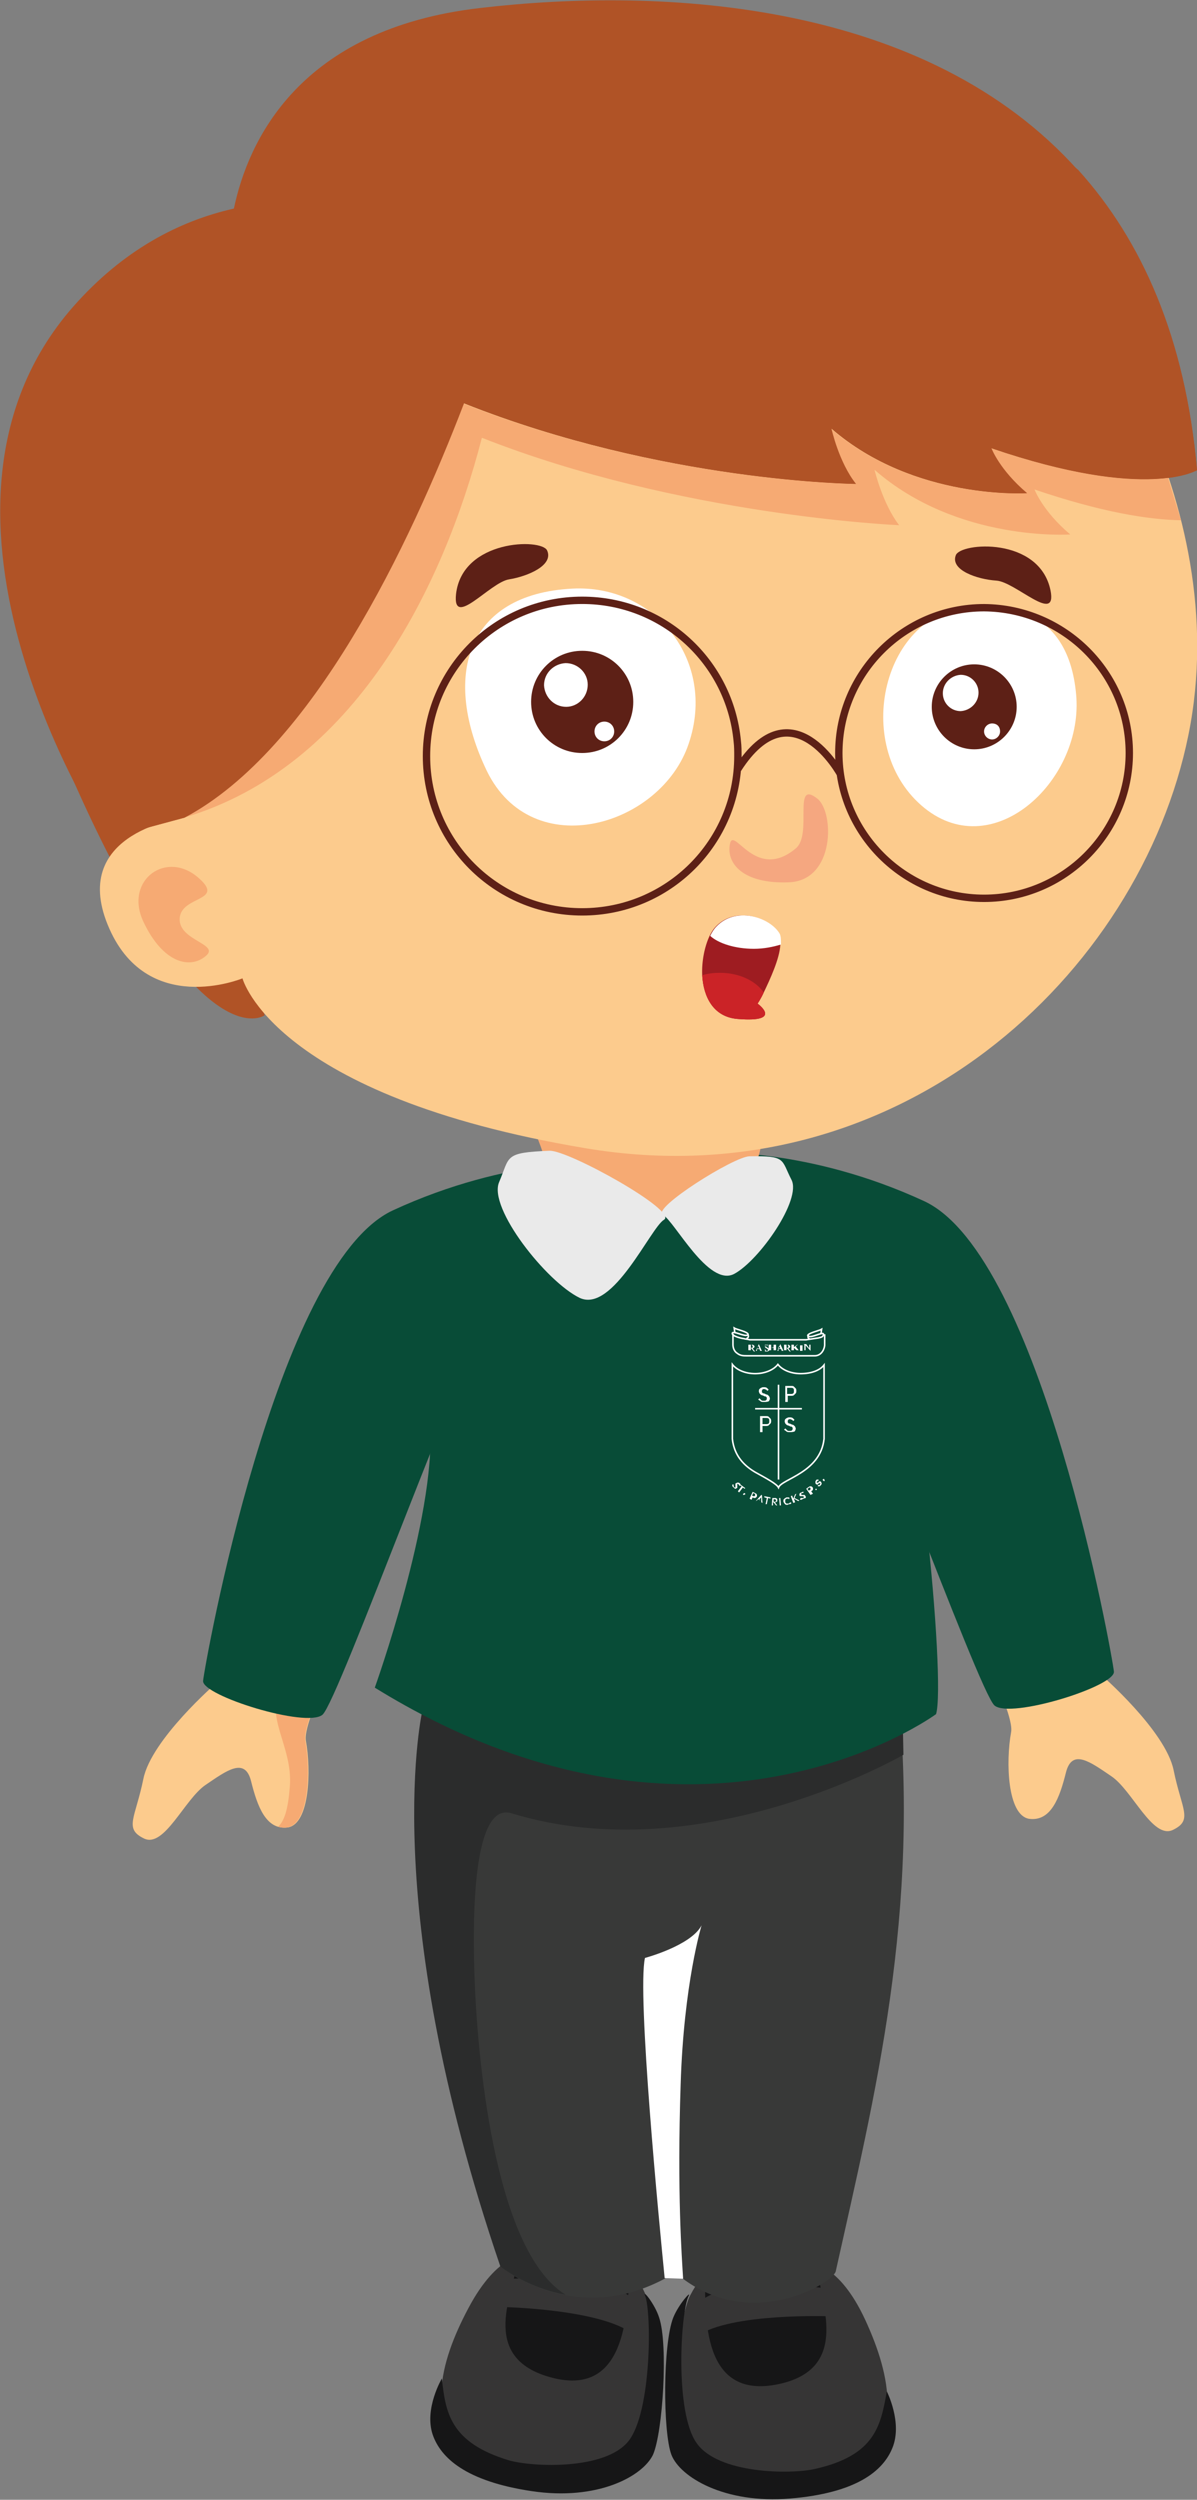 <?xml version="1.0" encoding="utf-8"?>
<!-- Generator: Adobe Illustrator 19.0.0, SVG Export Plug-In . SVG Version: 6.00 Build 0)  -->
<svg version="1.1" id="Layer_1" xmlns="http://www.w3.org/2000/svg" xmlns:xlink="http://www.w3.org/1999/xlink" x="0px" y="0px"
	 viewBox="0 0 194.5 406" style="enable-background:new 0 0 194.5 406;" xml:space="preserve">
<rect x="0" y="0" width="194.5" height="406" fill="#808080" stroke="none"/>
<style type="text/css">
	.st0{fill:#FCCB8D;}
	.st1{fill:#084C37;}
	.st2{fill:#363535;}
	.st3{fill:#161617;}
	.st4{fill:#383938;}
	.st5{fill:#FFFFFF;}
	.st6{fill:#2B2C2C;}
	.st7{fill:#B05326;}
	.st8{fill:#F6AA73;}
	.st9{fill:#EAEAEA;}
	.st10{fill:#5D2016;}
	.st11{fill:#9E1C21;}
	.st12{fill:none;stroke:#5D2016;stroke-width:1.197;stroke-miterlimit:10;}
	.st13{fill:#CB2327;}
	.st14{fill:#F5A780;}
	.st15{fill:none;stroke:#FFFFFF;stroke-width:0.25;stroke-miterlimit:10;}
</style>
<path id="XMLID_46_" class="st0" d="M164,222.4c0,0,15.7,39.6,14.9,49.6c0,0,10.5,9.1,11.8,15.5c1.3,6.4,3.2,8.1-0.1,9.7
	c-3.3,1.6-6.6-6.4-10-8.7c-3.4-2.3-6.4-4.6-7.4-0.6c-1,4-2.4,8-6,7.5c-3.5-0.6-3.8-9.2-2.9-14.1c0.9-4.9-17.7-38-20.7-54.5
	C143.7,226.7,165.8,221.7,164,222.4"/>
<path id="XMLID_44_" class="st1" d="M115.2,187.2c0,0,16-0.9,35,7.9c19,8.9,30.6,74.1,30.8,76.4c0.2,2.4-16.8,7.7-19.4,5.5
	c-2.6-2.2-24-61.7-27.7-65.4C127,204.9,116.1,189.5,115.2,187.2"/>
<path id="XMLID_43_" class="st2" d="M85.5,366.2c0,0-4.6-0.4-9.4,8.7c-4.8,9-7.2,18.8,1,24.3c8.2,5.6,21.8,3.6,26.9-0.2
	c5.1-3.9,2.1-23.7,0.9-26.3c-1.1-2.6-2.4-4-2.4-4L85.5,366.2z"/>
<path id="XMLID_41_" class="st3" d="M71.8,386.3c0,0-2.9,4.9-1.5,9.1c1.3,3.8,5.4,7.6,16.1,9.2c10.7,1.6,18-2.4,19.7-5.9
	c1.6-3.6,2.5-17.9,1-22.3c-0.7-2.2-2.7-4.6-2.3-3.6c1.1,2.6,1.1,19-2.7,23.7c-3.8,4.7-15.5,4.2-19.4,3.1
	C73.1,396.7,72.4,391.8,71.8,386.3"/>
<path id="XMLID_40_" class="st3" d="M84,367.3c-0.1,4.4-6.8,15.7,5.8,18.9c12.6,3.2,12-12.1,12.6-17.5c0.2-2.1,2-9.5,4.1-17.8
	c-8.1,1-17.6-0.1-23.2-1C83.8,358.2,84.1,365.6,84,367.3"/>
<path id="XMLID_39_" class="st2" d="M103.2,373.8c0,0-2.5-4.5-20.1-3.7l-1.4,4.6c0,0,16.2,0.3,21.3,4.5L103.2,373.8z"/>
<path id="XMLID_38_" class="st2" d="M131.7,367.6c0,0,4.6-0.1,8.9,9.2c4.3,9.3,6.1,19.2-2.4,24.2c-8.5,5.1-22,2.3-26.8-1.8
	c-4.9-4.2-0.6-23.8,0.7-26.3c1.3-2.5,2.6-3.9,2.6-3.9L131.7,367.6z"/>
<path id="XMLID_37_" class="st3" d="M144.1,388.4c0,0,2.6,5.1,0.9,9.2c-1.5,3.7-5.8,7.3-16.6,8.2c-10.7,0.9-17.9-3.5-19.3-7.1
	c-1.4-3.7-1.4-18,0.3-22.3c0.9-2.2,3-4.5,2.5-3.5c-1.3,2.5-2.3,18.9,1.3,23.9c3.5,5,15.2,5.1,19.2,4.2
	C142.2,398.8,143.1,394,144.1,388.4"/>
<path id="XMLID_36_" class="st3" d="M133,368.8c-0.1,4.4,5.8,16.1-6.9,18.5c-12.8,2.4-11.3-12.8-11.6-18.2c-0.1-2.1-1.5-9.6-3-18
	c8,1.5,17.6,1,23.2,0.4C133.8,359.7,133.1,367.1,133,368.8"/>
<path id="XMLID_35_" class="st2" d="M113.5,374.1c0,0,2.8-4.4,20.3-2.5l1.1,4.6c0,0-16.2-0.6-21.6,3.2L113.5,374.1z"/>
<path id="XMLID_34_" class="st4" d="M135.8,368.9c-0.4,1.8-13.2,9.7-24.7,1.3c-0.8-0.6-2.2-0.6-3.1-0.1c-6,3.2-11.5,3.5-16,2.7
	c-6.5-1.2-10.6-4.6-10.6-4.6c-20.2-59.2-12.6-90.6-12.6-90.6l15.9-0.9l61.1-3.3C149.7,310.8,142.1,340.5,135.8,368.9"/>
<path id="XMLID_33_" class="st5" d="M111,370.1c-0.2-3.4-1-13.9-0.4-31.6c0.5-16.3,3.4-25.8,3.4-25.8c-1.7,3.3-9.2,5.3-9.2,5.3
	c-1.3,5.8,2.3,42.9,3.2,52L111,370.1z"/>
<path id="XMLID_32_" class="st6" d="M91.9,372.7c-6.5-1.2-10.6-4.6-10.6-4.6c-20.2-59.2-12.6-90.6-12.6-90.6l78.1-15.7
	c-0.5,1.6,0,23.2,0,23.2s-32.7,19-63.7,9.5c-6.8-2.1-6.2,20.3-6,26.4C77.5,333,80.1,365.4,91.9,372.7"/>
<path id="XMLID_31_" class="st7" d="M43,164.9c0,0-10.5,7.7-30.4-36.6c-20-44.4,16.8-8.1,16.8-8.1L43,164.9z"/>
<path id="XMLID_30_" class="st0" d="M50,223.8c0,0-15.7,39.6-14.9,49.6c0,0-10.5,9.1-11.8,15.5c-1.3,6.4-3.2,8.1,0.1,9.7
	c3.3,1.6,6.6-6.4,10-8.7c3.4-2.3,6.4-4.6,7.4-0.6c1,4,2.4,8,6,7.5c3.5-0.6,3.8-9.2,2.9-14.1c-0.9-4.9,17.7-38,20.7-54.5
	C70.3,228.2,48.2,223.1,50,223.8"/>
<path id="XMLID_29_" class="st8" d="M63.4,226.6l-3.1,4.7c0,0-8.3,34-14.4,42.7c-3.2,4.6,1.7,9.5,1.2,16.1c-0.3,3.9-0.9,5.6-1.9,6.6
	c0.5,0.1,0.9,0.2,1.5,0.1c3.5-0.6,3.8-9.2,2.9-14.1c-0.9-4.9,17.7-38,20.7-54.5C70.3,228.2,67.2,227.5,63.4,226.6"/>
<path id="XMLID_28_" class="st1" d="M98.8,188.7c0,0-16-0.9-35,7.9c-19,8.9-30.6,74.1-30.8,76.4c-0.2,2.4,16.8,7.7,19.4,5.5
	c2.6-2.2,24-61.7,27.7-65.4C87,206.3,98,190.9,98.8,188.7"/>
<path id="XMLID_27_" class="st8" d="M87.1,184.3c0,0,2.5,5.5,1.9,8.8c-0.6,3.3,22.6,6.6,22.6,6.6l9.2-5.4c0,0,3.3-7.4,2.9-9.4
	C123.3,183,87.1,184.3,87.1,184.3"/>
<path id="XMLID_26_" class="st1" d="M93.2,189.9c0,0,2.5,6.6,16.1,7.6c13.6,1,11.7-8.3,11.7-8.3s15.8,0.1,22,17.5
	c6.2,17.4,10.7,66.4,9.1,71.7c0,0-38.4,28.3-91.2-4.3c0,0,9.9-27.6,9-42.5C69.1,216.8,49.4,191.4,93.2,189.9"/>
<path id="XMLID_25_" class="st9" d="M89.3,186.9c-7.5,0.3-6.4,0.9-8.2,5.1c-1.8,4.2,7.7,16.2,13.1,18.8c5.4,2.5,11.5-11.4,13.7-12.7
	C110.2,196.7,92.4,186.8,89.3,186.9"/>
<path id="XMLID_24_" class="st9" d="M121.8,187.8c6-0.1,5.1,0.5,6.8,3.8c1.7,3.2-5.2,13.1-9.3,15.3c-4.2,2.2-9.7-8.6-11.6-9.6
	C105.8,196.3,119.3,187.8,121.8,187.8"/>
<path id="XMLID_23_" class="st0" d="M29.9,132.8c0,0-18.6,2.2-12.4,17.4c6.2,15.2,21.9,8.7,21.9,8.7s5,19.1,55.8,27.6
	c50.8,8.5,90-28.2,97.9-67.1c7.9-38.9-19.4-73.5-20.6-73.7c-1.2-0.2-56.7-3.4-56.7-3.4L66.8,52L41.4,74.8L29.9,132.8z"/>
<path id="XMLID_22_" class="st5" d="M158.1,98.4c-14.7,0.9-19.7,22.5-8.4,32.4c11.3,9.9,26.1-3.7,25.2-17.5
	C173.9,99.4,164.2,98,158.1,98.4"/>
<path id="XMLID_21_" class="st5" d="M93,95.6c-17.4,0.9-21.2,14.4-13.9,29.6c7.4,15.2,28.3,9,32.8-4.4
	C116.5,107.3,106.4,94.9,93,95.6"/>
<path id="XMLID_20_" class="st10" d="M102.9,114c0,4.6-3.7,8.3-8.3,8.3c-4.6,0-8.3-3.7-8.3-8.3c0-4.6,3.7-8.3,8.3-8.3
	C99.2,105.7,102.9,109.4,102.9,114"/>
<path id="XMLID_19_" class="st5" d="M95.5,111.2c0,2-1.6,3.6-3.5,3.6c-2,0-3.5-1.6-3.6-3.5c0-2,1.6-3.5,3.5-3.6
	C93.9,107.7,95.5,109.3,95.5,111.2"/>
<path id="XMLID_18_" class="st5" d="M99.8,118.8c0,0.9-0.7,1.6-1.6,1.6c-0.9,0-1.6-0.7-1.6-1.6c0-0.9,0.7-1.6,1.6-1.6
	C99.1,117.2,99.8,117.9,99.8,118.8"/>
<path id="XMLID_17_" class="st10" d="M165.2,114.8c0,3.8-3.1,6.9-6.9,6.9c-3.8,0-6.9-3.1-6.9-6.9c0-3.8,3.1-6.9,6.9-6.9
	C162.1,107.9,165.2,111,165.2,114.8"/>
<path id="XMLID_16_" class="st5" d="M159,112.5c0,1.6-1.3,2.9-2.9,3c-1.6,0-2.9-1.3-2.9-2.9c0-1.6,1.3-2.9,2.9-3
	C157.7,109.6,159,110.9,159,112.5"/>
<path id="XMLID_15_" class="st5" d="M162.5,118.8c0,0.7-0.6,1.3-1.3,1.3c-0.7,0-1.3-0.6-1.3-1.3c0-0.7,0.6-1.3,1.3-1.3
	C162,117.5,162.5,118,162.5,118.8"/>
<path id="XMLID_14_" class="st10" d="M88.9,89.4c-0.9-2-13.8-1.8-14.8,7.1c-0.6,5.7,5.5-1.9,8.6-2.4C85.8,93.6,90,91.8,88.9,89.4"/>
<path id="XMLID_13_" class="st10" d="M155.3,90.2c0.7-2.1,13.6-3.1,15.4,5.7c1.1,5.6-5.7-1.4-8.8-1.6
	C158.8,94.1,154.4,92.6,155.3,90.2"/>
<path id="XMLID_12_" class="st8" d="M32.5,142.8c-5.3-5-12.4,0.1-9.2,6.9c3.2,6.8,7.6,7.7,10.1,5.6c2.5-2-4.5-2.5-4.2-6.2
	C29.5,145.5,36.4,146.4,32.5,142.8"/>
<path id="XMLID_11_" class="st7" d="M83.1,42.3c0,0-2.7,9.8-7.8,23.2c-8.8,22.9-24.5,56.2-45.4,67.3l-10,2.7l-2.7,0.7
	c0,0-34.8-52.8-5.3-86.4c8.1-9.2,17.2-13.9,26-15.9c3.2-0.7,6.5-1.1,9.6-1.2C66.9,32.2,83.1,42.3,83.1,42.3"/>
<path id="XMLID_10_" class="st7" d="M161.1,72.8c0,0,1.3,3.5,5.8,7.3c0,0-18.3,1.2-31.8-10.5c0,0,1.2,5.5,4,9
	c0,0-31.5-0.3-63.7-13.1c-13.1-5.2-26.4-12.4-37.6-22.6c-0.2-0.2-0.5-0.4-0.7-0.6c0,0-0.2-3.5,0.9-8.4C40.3,22.9,48.6,4.7,78,1.3
	c30-3.5,72.6-1.1,97.2,26.4c10.3,11.4,17.4,27.2,19.3,48.7C194.5,76.3,186.6,81.5,161.1,72.8"/>
<path id="XMLID_9_" class="st8" d="M189.8,77.6c-4.8,0.6-13.7,0.3-28.8-4.8c0,0,1.3,3.5,5.8,7.3c0,0-18.3,1.2-31.8-10.5
	c0,0,1.2,5.5,4,9c0,0-31.5-0.3-63.8-13.1C70.9,77,64.8,91,57.1,103.6c-7.6,12.6-16.8,23.7-27.2,29.2c27.7-8.2,42.1-37.3,48.4-61.7
	c32.2,12.7,67.8,14.2,67.8,14.2c-2.7-3.5-4-9-4-9c13.5,11.8,31.8,10.5,31.8,10.5c-4.5-3.8-5.8-7.3-5.8-7.3c10.9,3.7,18.5,4.9,23.8,5
	L189.8,77.6z"/>
<path id="XMLID_8_" class="st7" d="M161.1,72.8c0,0,1.3,3.5,5.8,7.3c0,0-18.3,1.2-31.8-10.5c0,0,1.2,5.5,4,9c0,0-31.5-0.3-63.7-13.1
	c-8.8,22.9-24.5,56.2-45.4,67.3l-10,2.7c-8.3-15.8-23.7-53.1-0.9-78.9c5.9-6.7,12.3-11,18.8-13.7c2.4-1,4.9-1.7,7.3-2.3
	c0.5-2.4,1.3-5.1,2.5-7.9C51.9,22.5,62,10.7,85,8c27.3-3.2,65.1-1.5,90.2,19.6c10.3,11.4,17.4,27.2,19.3,48.7
	C194.5,76.3,186.6,81.5,161.1,72.8"/>
<path id="XMLID_7_" class="st11" d="M124.1,161.2c-0.5,1.1-1,1.8-1,1.8s4.3,3.1-3.2,2.5c-4-0.3-5.6-3.6-5.8-7.1
	c-0.1-2.3,0.4-4.7,1.2-6.4c0.3-0.6,0.6-1.1,1-1.5c3.1-3.3,8.5-1.6,10.2,1c0.3,0.5,0.4,1.1,0.3,1.9
	C126.7,155.7,125.1,159.1,124.1,161.2"/>
<path class="st12" d="M136.6,125.8c0,0-7.9-14.6-16.7-0.9 M183.5,122.3c0,13-10.6,23.6-23.6,23.6c-13,0-23.6-10.6-23.6-23.6
	c0-13,10.6-23.6,23.6-23.6C172.9,98.8,183.5,109.3,183.5,122.3z M119.9,122.8c0,14-11.3,25.3-25.3,25.3c-14,0-25.3-11.3-25.3-25.3
	c0-14,11.3-25.3,25.3-25.3c13.2,0,24,10,25.2,22.9C119.9,121.2,119.9,122,119.9,122.8z"/>
<path id="XMLID_3_" class="st5" d="M126.9,153.4c-1.3,0.4-2.8,0.7-4.4,0.7c-3.1,0-5.8-0.9-7.1-2.1c0.3-0.6,0.6-1.1,1-1.5
	c3.1-3.3,8.5-1.6,10.2,1C126.9,151.9,126.9,152.6,126.9,153.4"/>
<path id="XMLID_2_" class="st13" d="M119.9,165.5c-4-0.3-5.6-3.6-5.8-7.1c0.9-0.3,1.9-0.4,2.9-0.4c3.1,0,5.8,1.3,7.1,3.2
	c-0.5,1.1-1,1.8-1,1.8S127.4,166.1,119.9,165.5"/>
<path id="XMLID_1_" class="st14" d="M132.8,129.7c2.8,2.2,2.9,13.3-4.6,13.6c-7.5,0.3-10.2-3.1-9.6-6.2c0.6-3.1,4.1,6.2,10.7,0.7
	C132.1,135.5,128.7,126.5,132.8,129.7"/>
<path id="XMLID_152_" class="st15" d="M133.9,221.7v12c-0.6,5.5-6.9,6.5-7.4,7.9c-0.3-0.6-2-1.5-3.8-2.5c-1.7-1-3.4-2.6-3.7-5.4
	v-12.1c0.7,0.9,2.1,1.5,3.7,1.5c1.6,0,3-0.6,3.7-1.5c0.7,0.9,2.1,1.5,3.7,1.5C131.8,223.1,133.2,222.6,133.9,221.7z"/>
<line id="XMLID_151_" class="st15" x1="126.5" y1="224.9" x2="126.5" y2="240.3"/>
<line id="XMLID_150_" class="st15" x1="122.7" y1="228.8" x2="130.3" y2="228.8"/>
<g id="XMLID_148_">
	<path id="XMLID_149_" class="st5" d="M124.1,227.7c-0.2,0-0.4,0-0.5-0.1c-0.1-0.1-0.3-0.2-0.4-0.3l0.2-0.2c0.1,0.1,0.2,0.2,0.3,0.3
		c0.1,0.1,0.2,0.1,0.4,0.1c0.2,0,0.3,0,0.4-0.1c0.1-0.1,0.1-0.2,0.1-0.3c0-0.1,0-0.2-0.1-0.2c0-0.1-0.1-0.1-0.2-0.1
		c-0.1,0-0.2-0.1-0.2-0.1c-0.1,0-0.2-0.1-0.3-0.1s-0.2-0.1-0.2-0.1c-0.1-0.1-0.1-0.1-0.2-0.2c0-0.1-0.1-0.2-0.1-0.3
		c0-0.1,0-0.3,0.1-0.4c0.1-0.1,0.2-0.2,0.3-0.2c0.1-0.1,0.3-0.1,0.4-0.1c0.2,0,0.3,0,0.5,0.1c0.1,0.1,0.2,0.2,0.3,0.3l-0.2,0.2
		c-0.1-0.1-0.2-0.2-0.2-0.2c-0.1,0-0.2-0.1-0.3-0.1c-0.1,0-0.3,0-0.3,0.1c-0.1,0.1-0.1,0.1-0.1,0.3c0,0.1,0,0.2,0.1,0.2
		c0,0.1,0.1,0.1,0.2,0.1c0.1,0,0.2,0.1,0.2,0.1c0.1,0,0.2,0.1,0.3,0.1c0.1,0,0.2,0.1,0.2,0.1c0.1,0.1,0.1,0.1,0.2,0.2
		c0,0.1,0.1,0.2,0.1,0.3c0,0.2-0.1,0.4-0.2,0.5C124.6,227.7,124.4,227.7,124.1,227.7z"/>
</g>
<g id="XMLID_146_">
	<path id="XMLID_147_" class="st5" d="M128.3,232.6c-0.2,0-0.4,0-0.5-0.1c-0.1-0.1-0.3-0.2-0.4-0.3l0.2-0.2c0.1,0.1,0.2,0.2,0.3,0.3
		c0.1,0.1,0.2,0.1,0.4,0.1c0.2,0,0.3,0,0.4-0.1c0.1-0.1,0.1-0.2,0.1-0.3c0-0.1,0-0.2-0.1-0.2c0-0.1-0.1-0.1-0.2-0.1
		c-0.1,0-0.2-0.1-0.2-0.1c-0.1,0-0.2-0.1-0.3-0.1c-0.1,0-0.2-0.1-0.2-0.1c-0.1-0.1-0.1-0.1-0.2-0.2c0-0.1-0.1-0.2-0.1-0.3
		c0-0.1,0-0.3,0.1-0.4c0.1-0.1,0.2-0.2,0.3-0.2c0.1-0.1,0.3-0.1,0.4-0.1c0.2,0,0.3,0,0.5,0.1c0.1,0.1,0.2,0.2,0.3,0.3l-0.2,0.2
		c-0.1-0.1-0.2-0.2-0.2-0.2c-0.1,0-0.2-0.1-0.3-0.1c-0.1,0-0.3,0-0.3,0.1c-0.1,0.1-0.1,0.1-0.1,0.3c0,0.1,0,0.2,0.1,0.2
		c0,0.1,0.1,0.1,0.2,0.1c0.1,0,0.2,0.1,0.2,0.1c0.1,0,0.2,0.1,0.3,0.1c0.1,0,0.2,0.1,0.2,0.1c0.1,0.1,0.1,0.1,0.2,0.2
		c0,0.1,0.1,0.2,0.1,0.3c0,0.2-0.1,0.4-0.2,0.5C128.8,232.6,128.6,232.6,128.3,232.6z"/>
</g>
<g id="XMLID_142_">
	<path id="XMLID_143_" class="st5" d="M127.6,227.7v-2.6h1c0.2,0,0.3,0,0.4,0.1c0.1,0.1,0.2,0.2,0.3,0.3c0.1,0.1,0.1,0.3,0.1,0.4
		s0,0.3-0.1,0.4c-0.1,0.1-0.2,0.2-0.3,0.3c-0.1,0.1-0.3,0.1-0.4,0.1h-0.6v1L127.6,227.7L127.6,227.7z M128.5,225.4h-0.6v1h0.6
		c0.1,0,0.3,0,0.4-0.1c0.1-0.1,0.1-0.2,0.1-0.4s0-0.3-0.1-0.4C128.8,225.4,128.6,225.4,128.5,225.4z"/>
</g>
<g id="XMLID_138_">
	<path id="XMLID_139_" class="st5" d="M123.5,232.6V230h1c0.2,0,0.3,0,0.4,0.1c0.1,0.1,0.2,0.2,0.3,0.3s0.1,0.3,0.1,0.4
		s0,0.3-0.1,0.4c-0.1,0.1-0.2,0.2-0.3,0.3c-0.1,0.1-0.3,0.1-0.4,0.1h-0.6v1L123.5,232.6L123.5,232.6z M124.5,230.3h-0.6v1h0.6
		c0.1,0,0.3,0,0.4-0.1c0.1-0.1,0.1-0.2,0.1-0.4s0-0.3-0.1-0.4C124.8,230.3,124.6,230.3,124.5,230.3z"/>
</g>
<g id="XMLID_136_">
	<path id="XMLID_137_" class="st5" d="M119.1,241.5c-0.1-0.1-0.1-0.1-0.1-0.2c0-0.1,0-0.1,0-0.2l0.2,0c0,0.1,0,0.1,0,0.2
		c0,0.1,0,0.1,0.1,0.2c0,0,0.1,0.1,0.1,0.1s0.1,0,0.1,0c0,0,0-0.1,0-0.1c0,0,0-0.1,0-0.1c0,0,0-0.1,0-0.1c0,0,0-0.1,0-0.1
		c0,0,0-0.1,0-0.1c0,0,0-0.1,0-0.1c0,0,0-0.1,0.1-0.1c0.1,0,0.1-0.1,0.2-0.1c0.1,0,0.1,0,0.2,0c0.1,0,0.1,0.1,0.2,0.1
		c0.1,0.1,0.1,0.1,0.1,0.2c0,0.1,0,0.1,0,0.2l-0.2,0c0-0.1,0-0.1,0-0.1c0,0,0-0.1-0.1-0.1c0,0-0.1-0.1-0.1-0.1s-0.1,0-0.1,0
		c0,0,0,0.1,0,0.1c0,0,0,0.1,0,0.1s0,0.1,0,0.1c0,0,0,0.1,0,0.1c0,0,0,0.1,0,0.1c0,0,0,0.1,0,0.1c0,0,0,0.1-0.1,0.1
		c-0.1,0.1-0.2,0.1-0.3,0.1C119.3,241.6,119.2,241.6,119.1,241.5z"/>
</g>
<g id="XMLID_134_">
	<path id="XMLID_135_" class="st5" d="M119.9,242.2l0.6-0.8l-0.3-0.2l0.1-0.1l0.8,0.6l-0.1,0.1l-0.3-0.2l-0.6,0.8L119.9,242.2z"/>
</g>
<g id="XMLID_132_">
	<path id="XMLID_133_" class="st5" d="M120.8,242.8C120.7,242.8,120.7,242.8,120.8,242.8c-0.1-0.1-0.1-0.1,0-0.2c0,0,0,0,0.1-0.1
		c0,0,0.1,0,0.1,0c0,0,0,0,0.1,0.1c0,0,0,0.1,0,0.1C120.9,242.8,120.9,242.8,120.8,242.8C120.8,242.9,120.8,242.8,120.8,242.8z"/>
</g>
<g id="XMLID_128_">
	<path id="XMLID_129_" class="st5" d="M121.8,243.4l0.5-1.1l0.4,0.2c0.1,0,0.1,0.1,0.2,0.1c0,0.1,0.1,0.1,0.1,0.2c0,0.1,0,0.1,0,0.2
		c0,0.1-0.1,0.1-0.1,0.2c-0.1,0-0.1,0.1-0.2,0.1c-0.1,0-0.1,0-0.2,0l-0.2-0.1l-0.2,0.4L121.8,243.4z M122.6,242.6l-0.2-0.1l-0.2,0.4
		l0.2,0.1c0.1,0,0.1,0,0.2,0c0,0,0.1-0.1,0.1-0.1c0-0.1,0-0.1,0-0.2C122.7,242.7,122.7,242.6,122.6,242.6z"/>
</g>
<g id="XMLID_124_">
	<path id="XMLID_125_" class="st5" d="M122.8,243.8l0.9-1l0.1,0l0.1,1.3l-0.2-0.1l0-0.3l-0.5-0.2l-0.2,0.2L122.8,243.8z
		 M123.3,243.6l0.4,0.1l0-0.5L123.3,243.6z"/>
</g>
<g id="XMLID_122_">
	<path id="XMLID_123_" class="st5" d="M124.4,244.3l0.2-1l-0.4-0.1l0-0.2l1,0.2l0,0.2l-0.4-0.1l-0.2,1L124.4,244.3z"/>
</g>
<g id="XMLID_118_">
	<path id="XMLID_119_" class="st5" d="M125.4,244.5l0.1-1.2l0.5,0c0.1,0,0.1,0,0.2,0.1c0.1,0,0.1,0.1,0.1,0.1c0,0.1,0,0.1,0,0.2
		c0,0.1,0,0.2-0.1,0.2c-0.1,0.1-0.2,0.1-0.3,0.1l0.4,0.5l-0.2,0l-0.4-0.5l-0.1,0l0,0.5L125.4,244.5z M125.9,243.5l-0.2,0l0,0.4
		l0.2,0c0.1,0,0.1,0,0.1,0c0,0,0.1-0.1,0.1-0.1c0,0,0-0.1,0-0.1C126,243.5,126,243.5,125.9,243.5z"/>
</g>
<g id="XMLID_116_">
	<path id="XMLID_117_" class="st5" d="M126.7,244.5l-0.1-1.2l0.2,0l0.1,1.2L126.7,244.5z"/>
</g>
<g id="XMLID_114_">
	<path id="XMLID_115_" class="st5" d="M128,244.4c-0.1,0-0.2,0-0.2,0c-0.1,0-0.2,0-0.2-0.1c-0.1,0-0.1-0.1-0.2-0.2
		c0-0.1-0.1-0.1-0.1-0.2s0-0.2,0-0.2c0-0.1,0-0.2,0.1-0.2c0-0.1,0.1-0.1,0.2-0.2c0.1,0,0.1-0.1,0.2-0.1c0.1,0,0.2,0,0.3,0
		c0.1,0,0.1,0,0.2,0.1l-0.1,0.2c0,0-0.1-0.1-0.1-0.1c-0.1,0-0.1,0-0.2,0c-0.1,0-0.1,0-0.2,0.1c-0.1,0-0.1,0.1-0.1,0.2s0,0.1,0,0.2
		c0,0.1,0,0.2,0.1,0.2c0,0.1,0.1,0.1,0.2,0.1c0.1,0,0.1,0,0.2,0c0.1,0,0.1,0,0.2-0.1s0.1-0.1,0.1-0.1l0.2,0.1c0,0.1-0.1,0.1-0.2,0.2
		C128.2,244.3,128.1,244.3,128,244.4z"/>
</g>
<g id="XMLID_112_">
	<path id="XMLID_113_" class="st5" d="M128.9,244.1l-0.4-1.1l0.2-0.1l0.2,0.5l0.3-0.7l0.2-0.1l-0.3,0.7l0.8,0.4l-0.2,0.1l-0.7-0.4
		l0.2,0.6L128.9,244.1z"/>
</g>
<g id="XMLID_110_">
	<path id="XMLID_111_" class="st5" d="M130.4,243.5c-0.1,0-0.2,0.1-0.2,0.1c-0.1,0-0.2,0-0.2-0.1l0.1-0.2c0,0,0.1,0,0.2,0
		c0.1,0,0.1,0,0.2,0c0.1,0,0.1-0.1,0.1-0.1c0,0,0-0.1,0-0.1c0,0,0-0.1-0.1-0.1c0,0-0.1,0-0.1,0c0,0-0.1,0-0.1,0c0,0-0.1,0-0.1,0
		c0,0-0.1,0-0.1,0c0,0-0.1,0-0.1,0c0,0-0.1-0.1-0.1-0.1c0-0.1,0-0.1,0-0.2c0-0.1,0-0.1,0.1-0.2c0,0,0.1-0.1,0.2-0.1
		c0.1,0,0.1-0.1,0.2-0.1c0.1,0,0.1,0,0.2,0l-0.1,0.2c0,0-0.1,0-0.1,0c0,0-0.1,0-0.1,0c-0.1,0-0.1,0.1-0.1,0.1c0,0,0,0.1,0,0.1
		c0,0,0,0.1,0.1,0.1c0,0,0.1,0,0.1,0c0,0,0.1,0,0.1,0c0,0,0.1,0,0.1,0c0,0,0.1,0,0.1,0s0.1,0,0.1,0.1c0,0,0.1,0.1,0.1,0.1
		c0,0.1,0.1,0.2,0,0.3C130.6,243.4,130.5,243.4,130.4,243.5z"/>
</g>
<g id="XMLID_105_">
	<path id="XMLID_106_" class="st5" d="M131.7,242.8l-0.7-1l0.4-0.3c0.1,0,0.1-0.1,0.2-0.1c0.1,0,0.1,0,0.2,0c0.1,0,0.1,0.1,0.2,0.1
		c0,0.1,0.1,0.1,0.1,0.2c0,0.1,0,0.1,0,0.2s-0.1,0.1-0.1,0.2l-0.2,0.1l0.3,0.4L131.7,242.8z M131.4,241.7l-0.2,0.1l0.2,0.3l0.2-0.1
		c0,0,0.1-0.1,0.1-0.1c0-0.1,0-0.1,0-0.2c0,0-0.1-0.1-0.1-0.1C131.5,241.6,131.4,241.6,131.4,241.7z"/>
</g>
<g id="XMLID_103_">
	<path id="XMLID_104_" class="st5" d="M132.7,242C132.6,242,132.6,242,132.7,242c-0.1,0-0.2,0-0.2,0c0,0,0-0.1,0-0.1
		c0,0,0-0.1,0-0.1c0,0,0.1,0,0.1,0c0,0,0.1,0,0.1,0C132.7,241.9,132.7,241.9,132.7,242C132.7,242,132.7,242,132.7,242z"/>
</g>
<g id="XMLID_101_">
	<path id="XMLID_102_" class="st5" d="M133.3,241.3c-0.1,0.1-0.1,0.1-0.2,0.1c-0.1,0-0.1,0-0.2,0l0-0.2c0.1,0,0.1,0,0.2,0
		s0.1,0,0.1-0.1c0,0,0.1-0.1,0.1-0.1c0,0,0-0.1,0-0.1c0,0-0.1,0-0.1,0c0,0-0.1,0-0.1,0c0,0-0.1,0-0.1,0.1c0,0-0.1,0-0.1,0.1
		s-0.1,0-0.1,0s-0.1,0-0.1,0c0,0-0.1,0-0.1-0.1c-0.1,0-0.1-0.1-0.1-0.2c0-0.1,0-0.1,0-0.2c0-0.1,0.1-0.1,0.1-0.2
		c0.1-0.1,0.1-0.1,0.2-0.1c0.1,0,0.1,0,0.2,0l0,0.2c-0.1,0-0.1,0-0.1,0s-0.1,0-0.1,0.1c0,0-0.1,0.1-0.1,0.1c0,0,0,0.1,0,0.1
		c0,0,0.1,0,0.1,0c0,0,0.1,0,0.1,0c0,0,0.1,0,0.1-0.1c0,0,0.1,0,0.1-0.1s0.1,0,0.1,0c0,0,0.1,0,0.1,0s0.1,0,0.1,0.1
		c0.1,0.1,0.1,0.2,0.1,0.3C133.5,241.1,133.4,241.2,133.3,241.3z"/>
</g>
<g id="XMLID_95_">
	<path id="XMLID_98_" class="st5" d="M134,240.5C133.9,240.6,133.9,240.6,134,240.5c-0.1,0.1-0.1,0.1-0.2,0c0,0,0,0-0.1-0.1
		s0-0.1,0-0.1c0,0,0,0,0.1-0.1c0,0,0.1,0,0.1,0C134,240.4,134,240.4,134,240.5C134,240.5,134,240.5,134,240.5z"/>
</g>
<path id="XMLID_94_" class="st15" d="M119.4,216.4l-0.1-0.7c0.3,0.2,2.6,0.7,2.2,1.1s-2.3-0.7-2.5-0.3c-0.2,0.5,1.6,0.9,1.8,0.9
	c0.3,0.1,0.7,0.1,1,0.2l9.2,0c0.7-0.1,1.3-0.2,2-0.3c0.3-0.1,0.8-0.1,0.8-0.6c0-0.5-2,0.7-2.5,0.3c-0.4-0.4,1.9-0.9,2.2-1.1
	l-0.1,0.7"/>
<path id="XMLID_91_" class="st15" d="M119.1,216.6l0,1.8c0,0.5,0.2,1.1,0.7,1.4c0.5,0.4,1,0.4,1.6,0.4c0,0,11,0,11,0
	c0.9,0,1.5-0.8,1.6-1.7l0-1.8"/>
<g id="XMLID_49_">
	<path id="XMLID_84_" class="st5" d="M122,218.9v0.3c0,0.1,0,0.1,0,0.1s0,0,0,0c0,0,0.1,0,0.1,0v0h-0.6v0c0,0,0.1,0,0.1,0
		c0,0,0,0,0,0s0-0.1,0-0.1v-0.7c0-0.1,0-0.1,0-0.1c0,0,0,0,0,0c0,0-0.1,0-0.1,0v0h0.5c0.1,0,0.2,0,0.3,0c0.1,0,0.1,0.1,0.2,0.1
		c0,0,0.1,0.1,0.1,0.2c0,0.1,0,0.1-0.1,0.2c0,0-0.1,0.1-0.2,0.1l0.3,0.4c0,0,0.1,0.1,0.1,0.1c0,0,0,0,0.1,0v0h-0.3L122,218.9
		L122,218.9z M122,218.4v0.5h0c0.1,0,0.1,0,0.2,0c0,0,0.1,0,0.1-0.1c0,0,0-0.1,0-0.1c0-0.1,0-0.1-0.1-0.2
		C122.2,218.4,122.1,218.4,122,218.4L122,218.4z"/>
	<path id="XMLID_77_" class="st5" d="M123.4,219.1H123l0,0.1c0,0,0,0.1,0,0.1c0,0,0,0.1,0,0.1c0,0,0,0,0.1,0v0h-0.4v0
		c0,0,0.1,0,0.1,0c0,0,0.1-0.1,0.1-0.2l0.4-0.9h0l0.4,0.9c0,0.1,0.1,0.1,0.1,0.2c0,0,0,0,0.1,0v0h-0.5v0h0c0,0,0.1,0,0.1,0
		c0,0,0,0,0,0c0,0,0,0,0,0c0,0,0,0,0-0.1L123.4,219.1z M123.4,219l-0.2-0.4l-0.2,0.4H123.4z"/>
	<path id="XMLID_76_" class="st5" d="M124.7,218.3l0,0.4h0c0-0.1-0.1-0.2-0.1-0.2c-0.1-0.1-0.1-0.1-0.2-0.1c-0.1,0-0.1,0-0.1,0
		c0,0,0,0.1,0,0.1c0,0,0,0,0,0.1c0,0,0,0,0.1,0.1c0,0,0.1,0,0.2,0.1c0.1,0.1,0.2,0.1,0.3,0.2c0,0.1,0.1,0.1,0.1,0.2
		c0,0.1,0,0.2-0.1,0.2c-0.1,0.1-0.2,0.1-0.3,0.1c0,0-0.1,0-0.1,0c0,0-0.1,0-0.1,0c0,0,0,0-0.1,0c0,0,0,0,0,0c0,0,0,0,0,0h0V219h0
		c0,0.1,0.1,0.2,0.1,0.3c0.1,0.1,0.1,0.1,0.2,0.1c0.1,0,0.1,0,0.1,0s0.1-0.1,0.1-0.1c0,0,0,0,0-0.1c0,0,0,0-0.1-0.1
		c0,0-0.1,0-0.1-0.1c-0.1,0-0.2-0.1-0.2-0.1c0,0-0.1-0.1-0.1-0.1c0,0,0-0.1,0-0.1c0-0.1,0-0.2,0.1-0.2c0.1-0.1,0.1-0.1,0.2-0.1
		c0,0,0.1,0,0.1,0c0,0,0.1,0,0.1,0C124.6,218.4,124.6,218.4,124.7,218.3C124.6,218.4,124.7,218.4,124.7,218.3
		C124.7,218.3,124.7,218.3,124.7,218.3L124.7,218.3L124.7,218.3z"/>
	<path id="XMLID_73_" class="st5" d="M125.3,218.9v0.3c0,0.1,0,0.1,0,0.1c0,0,0,0,0,0s0,0,0.1,0h0v0h-0.6v0h0c0,0,0.1,0,0.1,0
		c0,0,0,0,0,0c0,0,0,0,0-0.1v-0.7c0-0.1,0-0.1,0-0.1c0,0,0,0,0,0c0,0,0,0-0.1,0h0v0h0.6v0h0c0,0-0.1,0-0.1,0c0,0,0,0,0,0
		c0,0,0,0,0,0.1L125.3,218.9l0.4-0.1v-0.3c0-0.1,0-0.1,0-0.1s0,0,0,0c0,0,0,0-0.1,0h0v0h0.6v0h0c0,0-0.1,0-0.1,0c0,0,0,0,0,0
		c0,0,0,0,0,0.1v0.7c0,0.1,0,0.1,0,0.1s0,0,0,0c0,0,0,0,0.1,0h0v0h-0.6v0h0c0,0,0.1,0,0.1,0c0,0,0,0,0,0c0,0,0,0,0-0.1v-0.3H125.3z"
		/>
	<path id="XMLID_66_" class="st5" d="M126.9,219.1h-0.4l0,0.1c0,0,0,0.1,0,0.1c0,0,0,0.1,0,0.1c0,0,0,0,0.1,0v0h-0.4v0
		c0,0,0.1,0,0.1,0c0,0,0.1-0.1,0.1-0.2l0.4-0.9h0l0.4,0.9c0,0.1,0.1,0.1,0.1,0.2c0,0,0,0,0.1,0v0h-0.5v0h0c0,0,0.1,0,0.1,0
		c0,0,0,0,0,0c0,0,0,0,0,0c0,0,0,0,0-0.1L126.9,219.1z M126.8,219l-0.2-0.4l-0.2,0.4H126.8z"/>
	<path id="XMLID_59_" class="st5" d="M127.8,218.9v0.3c0,0.1,0,0.1,0,0.1c0,0,0,0,0,0c0,0,0.1,0,0.1,0v0h-0.6v0c0,0,0.1,0,0.1,0
		c0,0,0,0,0,0s0-0.1,0-0.1v-0.7c0-0.1,0-0.1,0-0.1c0,0,0,0,0,0c0,0-0.1,0-0.1,0v0h0.5c0.1,0,0.2,0,0.3,0c0.1,0,0.1,0.1,0.2,0.1
		c0,0,0.1,0.1,0.1,0.2c0,0.1,0,0.1-0.1,0.2c0,0-0.1,0.1-0.2,0.1l0.3,0.4c0,0,0.1,0.1,0.1,0.1c0,0,0,0,0.1,0v0h-0.3L127.8,218.9
		L127.8,218.9z M127.8,218.4v0.5h0c0.1,0,0.1,0,0.2,0c0,0,0.1,0,0.1-0.1c0,0,0-0.1,0-0.1c0-0.1,0-0.1-0.1-0.2
		C128.1,218.4,128,218.4,127.8,218.4L127.8,218.4z"/>
	<path id="XMLID_56_" class="st5" d="M129.3,218.7l0.4,0.5c0.1,0.1,0.1,0.1,0.1,0.1c0,0,0.1,0,0.1,0v0h-0.6v0c0,0,0.1,0,0.1,0
		c0,0,0,0,0,0c0,0,0-0.1-0.1-0.1l-0.3-0.3l0,0v0.3c0,0.1,0,0.1,0,0.1s0,0,0,0c0,0,0,0,0.1,0v0h-0.6v0h0c0,0,0.1,0,0.1,0c0,0,0,0,0,0
		c0,0,0,0,0-0.1v-0.7c0-0.1,0-0.1,0-0.1c0,0,0,0,0,0c0,0,0,0-0.1,0h0v0h0.6v0c0,0-0.1,0-0.1,0c0,0,0,0,0,0c0,0,0,0,0,0.1v0.3
		l0.4-0.3c0.1,0,0.1-0.1,0.1-0.1c0,0,0,0,0,0c0,0,0,0-0.1,0v0h0.4v0c0,0-0.1,0-0.1,0c0,0-0.1,0-0.2,0.1L129.3,218.7z"/>
	<path id="XMLID_53_" class="st5" d="M130.5,219.4L130.5,219.4l-0.6,0v0h0c0,0,0.1,0,0.1,0c0,0,0,0,0,0c0,0,0,0,0-0.1v-0.7
		c0-0.1,0-0.1,0-0.1s0,0,0,0c0,0,0,0-0.1,0h0v0h0.6v0h0c0,0-0.1,0-0.1,0c0,0,0,0,0,0c0,0,0,0,0,0.1v0.7c0,0.1,0,0.1,0,0.1
		c0,0,0,0,0,0S130.4,219.4,130.5,219.4L130.5,219.4z"/>
	<path id="XMLID_50_" class="st5" d="M131,218.3l0.5,0.7v-0.5c0-0.1,0-0.1,0-0.1c0,0-0.1,0-0.1,0v0h0.4v0c0,0-0.1,0-0.1,0
		c0,0,0,0,0,0c0,0,0,0.1,0,0.1v0.9h0l-0.8-0.9v0.7c0,0.1,0,0.1,0,0.1c0,0,0.1,0,0.1,0h0v0h-0.4v0c0.1,0,0.1,0,0.1,0c0,0,0-0.1,0-0.1
		v-0.8l0,0c0,0,0,0-0.1-0.1c0,0,0,0-0.1,0v0C130.6,218.3,131,218.3,131,218.3z"/>
</g>
<path id="XMLID_48_" class="st15" d="M131.4,216.8c-0.1,0.1-0.1,0.3-0.1,0.4c0,0.1,0.1,0.2,0.3,0.3"/>
<path id="XMLID_45_" class="st15" d="M121.5,216.7c0.1,0.1,0.1,0.3,0.1,0.4c0,0.1-0.1,0.2-0.3,0.3"/>
<g id="XMLID_42_">
</g>
<g id="XMLID_70_">
</g>
<g id="XMLID_71_">
</g>
<g id="XMLID_74_">
</g>
<g id="XMLID_75_">
</g>
<g id="XMLID_79_">
</g>
<g id="XMLID_80_">
</g>
</svg>
